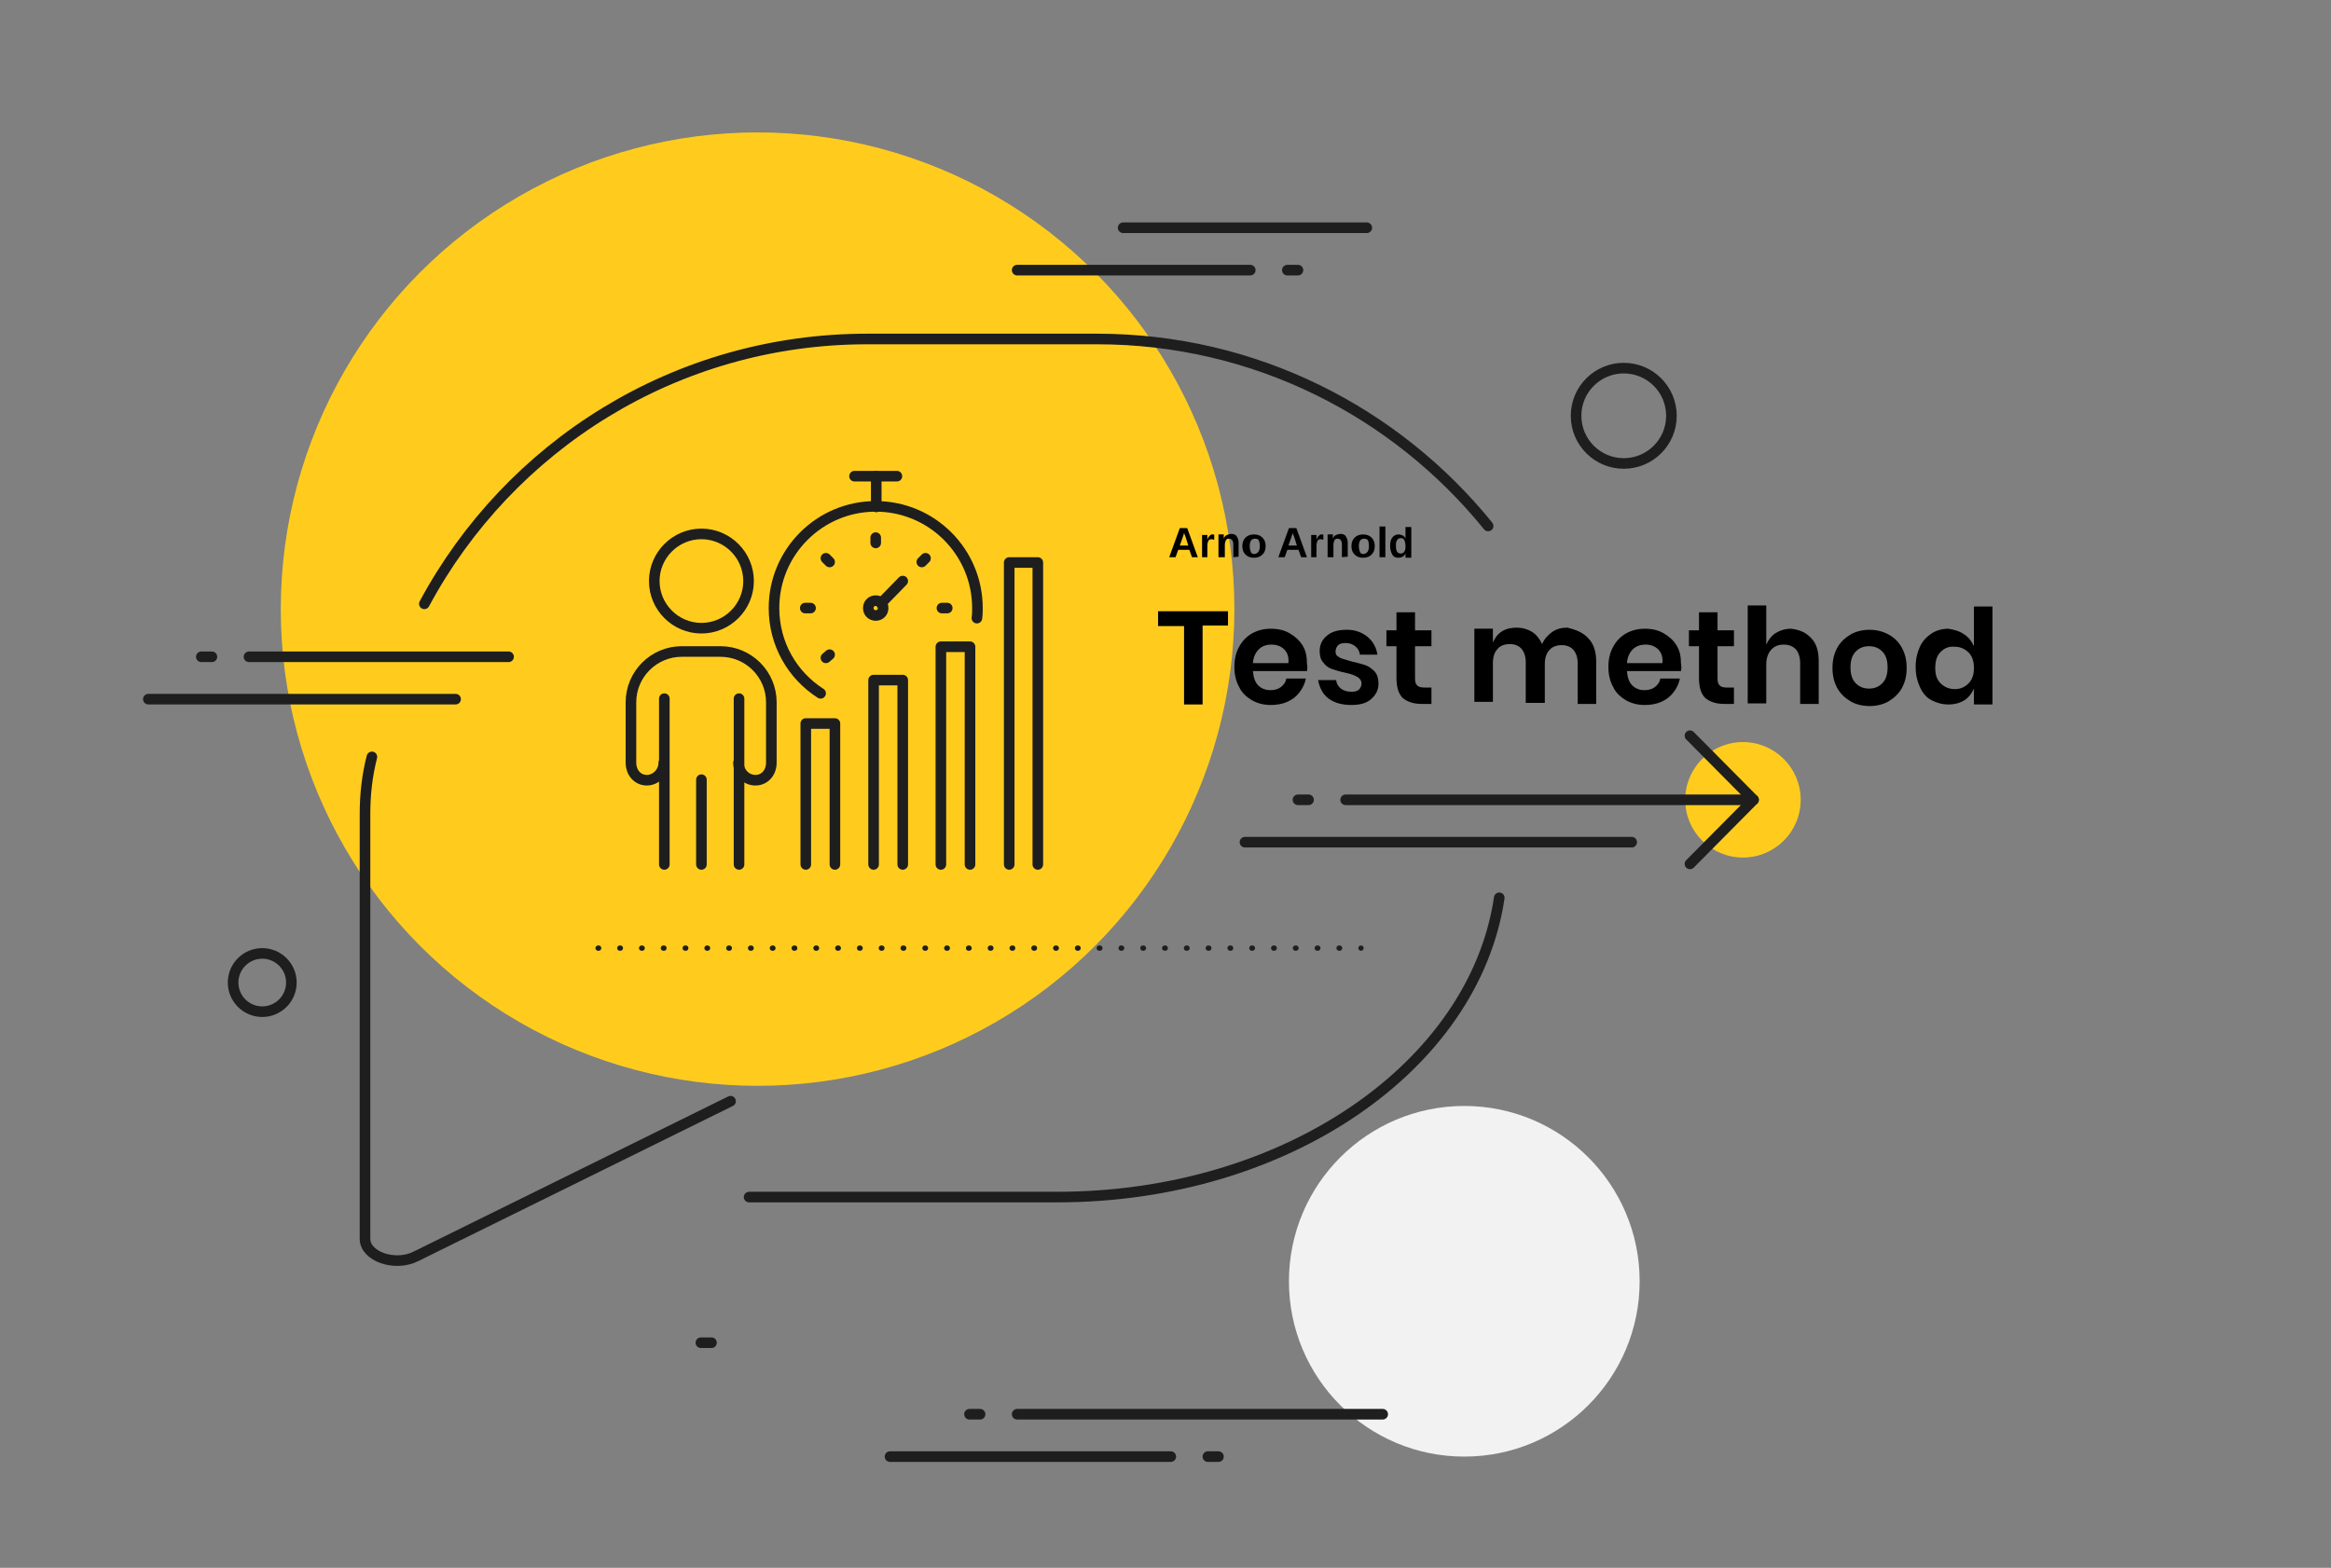 <?xml version="1.0" encoding="utf-8"?>
<!-- Generator: Adobe Illustrator 26.1.0, SVG Export Plug-In . SVG Version: 6.00 Build 0)  -->
<svg version="1.1" id="Layer_1" xmlns="http://www.w3.org/2000/svg" xmlns:xlink="http://www.w3.org/1999/xlink" x="0px" y="0px"
	 viewBox="0 0 440 296" style="enable-background:new 0 0 440 296;" xml:space="preserve">
<rect x="0" y="0" width="440" height="296" fill="#808080" stroke="none"/>
<style type="text/css">
	.st0{fill:#FFCC1E;}
	.st1{fill:#F2F2F2;}
	.st2{fill:none;stroke:#1E1E1E;stroke-width:2;stroke-linecap:round;stroke-linejoin:round;stroke-miterlimit:10;}
	.st3{fill:none;stroke:#1E1E1E;stroke-linecap:round;stroke-linejoin:round;}
	.st4{fill:none;stroke:#1E1E1E;stroke-linecap:round;stroke-linejoin:round;stroke-dasharray:0.1,4.014;}
	.st5{fill:none;}
</style>
<circle class="st0" cx="329" cy="151" r="10.9"/>
<circle class="st1" cx="276.4" cy="241.9" r="33.1"/>
<circle class="st0" cx="143" cy="115" r="90"/>
<line class="st2" x1="96" y1="124" x2="47" y2="124"/>
<line class="st2" x1="40" y1="124" x2="38" y2="124"/>
<line class="st2" x1="86" y1="132" x2="28" y2="132"/>
<line class="st2" x1="261" y1="267" x2="192" y2="267"/>
<line class="st2" x1="185" y1="267" x2="183" y2="267"/>
<line class="st2" x1="168" y1="275" x2="221" y2="275"/>
<line class="st2" x1="228" y1="275" x2="230" y2="275"/>
<line class="st2" x1="258" y1="43" x2="212" y2="43"/>
<line class="st2" x1="192" y1="51" x2="236" y2="51"/>
<line class="st2" x1="243" y1="51" x2="245" y2="51"/>
<g>
	<g>
		<g>
			<line class="st3" x1="112.9" y1="179" x2="113" y2="179"/>
			<line class="st4" x1="117" y1="179" x2="254.9" y2="179"/>
			<line class="st3" x1="256.9" y1="179" x2="256.9" y2="179"/>
		</g>
	</g>
</g>
<circle class="st2" cx="49.5" cy="185.5" r="5.5"/>
<circle class="st2" cx="306.5" cy="78.5" r="9"/>
<polyline class="st2" points="319,163.1 331,151 319,138.9 "/>
<line class="st2" x1="331" y1="151" x2="254" y2="151"/>
<line class="st2" x1="247" y1="151" x2="245" y2="151"/>
<line class="st2" x1="308" y1="159" x2="235" y2="159"/>
<path class="st2" d="M283,169.5c-4.7,31.8-40.3,56.5-83.4,56.5h-58.2"/>
<path class="st2" d="M80.1,114c16-29.8,47.4-50,83.6-50h43.4c29.8,0,56.4,13.8,73.8,35.3"/>
<path class="st2" d="M137.9,207.9l-59.4,29.3c-4,2-9.6,0-9.6-3.3v-80.3c0-3.6,0.4-7.2,1.3-10.7"/>
<line class="st2" x1="134.3" y1="253.5" x2="132.3" y2="253.5"/>
<polyline class="st2" points="177.6,163.2 177.6,122.1 183.1,122.1 183.1,163.2 "/>
<polyline class="st2" points="164.9,163.2 164.9,128.4 170.4,128.4 170.4,163.2 "/>
<polyline class="st2" points="152.1,163.2 152.1,136.6 157.6,136.6 157.6,163.2 "/>
<path class="st2" d="M154.9,130.9c-5.3-3.4-8.8-9.3-8.8-16.1c0-10.6,8.6-19.2,19.2-19.2c10.6,0,19.2,8.6,19.2,19.2
	c0,0.6,0,1.3-0.1,1.9"/>
<line class="st2" x1="169.3" y1="89.9" x2="161.3" y2="89.9"/>
<line class="st2" x1="165.3" y1="102.5" x2="165.3" y2="101.5"/>
<line class="st2" x1="152" y1="114.8" x2="153" y2="114.8"/>
<line class="st2" x1="155.9" y1="124.2" x2="156.6" y2="123.6"/>
<line class="st2" x1="174" y1="106.1" x2="174.7" y2="105.4"/>
<line class="st2" x1="155.9" y1="105.4" x2="156.6" y2="106.1"/>
<path class="st2" d="M163.9,114.8c0-0.8,0.6-1.4,1.4-1.4c0.8,0,1.4,0.6,1.4,1.4s-0.6,1.4-1.4,1.4
	C164.5,116.2,163.9,115.6,163.9,114.8z"/>
<line class="st2" x1="165.4" y1="89.9" x2="165.4" y2="95.7"/>
<line class="st2" x1="166.3" y1="113.9" x2="170.4" y2="109.7"/>
<g>
	<path class="st2" d="M132.4,118.6c-4.9,0-8.9-4-8.9-8.9s4-8.9,8.9-8.9c4.9,0,8.9,4,8.9,8.9C141.3,114.6,137.3,118.6,132.4,118.6z"
		/>
</g>
<polyline class="st2" points="139.5,163.2 139.5,157.5 139.5,144.3 139.5,144.3 139.5,131.9 "/>
<path class="st2" d="M125.4,131.9c0,5.3,0,12.4,0,12.4l0,0v13.2v5.7"/>
<path class="st2" d="M125.3,144c0,1.8-1.5,3.3-3.2,3.3c-1.8,0-3-1.5-3-3.3v-11.4c0-5.3,4.3-9.6,9.6-9.6h7.3c5.3,0,9.6,4.3,9.6,9.6
	V144c0,1.8-1.2,3.3-3,3.3s-3.2-1.5-3.2-3.3"/>
<line class="st2" x1="132.4" y1="163.2" x2="132.4" y2="147.2"/>
<polyline class="st2" points="195.9,163.2 195.9,106.2 190.5,106.2 190.5,163.2 "/>
<line class="st2" x1="177.8" y1="114.8" x2="178.8" y2="114.8"/>
<g>
	<path d="M225,105.2l-0.5-1.4h-2.1l-0.5,1.4h-1.2l2-5.5h1.4l2,5.5H225z M223.5,100.6L223.5,100.6c0,0.2-0.1,0.3-0.1,0.4
		s-0.3,0.8-0.7,2h1.6l-0.5-1.6l-0.2-0.5L223.5,100.6z"/>
	<path d="M226.9,105.2V102c0-0.2,0-0.4,0-0.6s0-0.3,0-0.4h1c0,0,0,0.2,0,0.4s0,0.4,0,0.5l0,0c0.1-0.3,0.2-0.5,0.3-0.6
		s0.2-0.2,0.3-0.3s0.3-0.1,0.4-0.1c0.1,0,0.3,0,0.3,0.1v0.9c-0.2,0-0.3-0.1-0.5-0.1c-0.3,0-0.5,0.1-0.6,0.3s-0.2,0.5-0.2,1v2.1
		C227.9,105.2,226.9,105.2,226.9,105.2z"/>
	<path d="M232.8,105.2v-2.4c0-0.7-0.3-1.1-0.8-1.1c-0.3,0-0.5,0.1-0.6,0.3s-0.2,0.5-0.2,0.9v2.3H230v-3.3c0-0.2,0-0.4,0-0.6
		s0-0.3,0-0.4h1c0,0,0,0.2,0,0.4s0,0.4,0,0.4l0,0c0.1-0.3,0.3-0.6,0.6-0.7s0.5-0.2,0.8-0.2c0.4,0,0.8,0.1,1,0.4s0.4,0.7,0.4,1.2v2.7
		L232.8,105.2L232.8,105.2z"/>
	<path d="M238.9,103.1c0,0.7-0.2,1.2-0.6,1.6s-0.9,0.6-1.6,0.6c-0.7,0-1.2-0.2-1.6-0.6s-0.6-0.9-0.6-1.6s0.2-1.2,0.6-1.6
		s0.9-0.6,1.6-0.6c0.7,0,1.2,0.2,1.6,0.6S238.9,102.4,238.9,103.1z M237.8,103.1c0-0.5-0.1-0.9-0.2-1.1s-0.4-0.3-0.7-0.3
		c-0.7,0-1,0.5-1,1.4c0,0.5,0.1,0.8,0.2,1.1s0.4,0.4,0.7,0.4C237.4,104.5,237.8,104.1,237.8,103.1z"/>
	<path d="M245.6,105.2l-0.5-1.4H243l-0.5,1.4h-1.2l2-5.5h1.4l2,5.5H245.6z M244,100.6L244,100.6c0,0.2-0.1,0.3-0.1,0.4
		s-0.3,0.8-0.7,2h1.6l-0.5-1.6l-0.2-0.5L244,100.6z"/>
	<path d="M247.5,105.2V102c0-0.2,0-0.4,0-0.6s0-0.3,0-0.4h1c0,0,0,0.2,0,0.4s0,0.4,0,0.5l0,0c0.1-0.3,0.2-0.5,0.3-0.6
		s0.2-0.2,0.3-0.3s0.3-0.1,0.4-0.1c0.1,0,0.3,0,0.3,0.1v0.9c-0.2,0-0.3-0.1-0.5-0.1c-0.3,0-0.5,0.1-0.6,0.3s-0.2,0.5-0.2,1v2.1
		C248.5,105.2,247.5,105.2,247.5,105.2z"/>
	<path d="M253.3,105.2v-2.4c0-0.7-0.3-1.1-0.8-1.1c-0.3,0-0.5,0.1-0.6,0.3s-0.2,0.5-0.2,0.9v2.3h-1.1v-3.3c0-0.2,0-0.4,0-0.6
		s0-0.3,0-0.4h1c0,0,0,0.2,0,0.4s0,0.4,0,0.4l0,0c0.1-0.3,0.3-0.6,0.6-0.7s0.5-0.2,0.8-0.2c0.4,0,0.8,0.1,1,0.4s0.4,0.7,0.4,1.2v2.7
		L253.3,105.2L253.3,105.2z"/>
	<path d="M259.5,103.1c0,0.7-0.2,1.2-0.6,1.6s-0.9,0.6-1.6,0.6s-1.2-0.2-1.6-0.6s-0.6-0.9-0.6-1.6s0.2-1.2,0.6-1.6
		c0.4-0.4,0.9-0.6,1.6-0.6s1.2,0.2,1.6,0.6S259.5,102.4,259.5,103.1z M258.4,103.1c0-0.5-0.1-0.9-0.2-1.1s-0.4-0.3-0.7-0.3
		c-0.7,0-1,0.5-1,1.4c0,0.5,0.1,0.8,0.2,1.1s0.4,0.4,0.7,0.4C258,104.5,258.4,104.1,258.4,103.1z"/>
	<path d="M260.4,105.2v-5.8h1.1v5.8H260.4z"/>
	<path d="M265.3,105.2c0,0,0-0.1,0-0.3s0-0.3,0-0.4l0,0c-0.2,0.5-0.7,0.8-1.4,0.8c-0.5,0-0.9-0.2-1.1-0.6s-0.4-0.9-0.4-1.6
		s0.1-1.2,0.4-1.6s0.7-0.6,1.2-0.6c0.3,0,0.6,0.1,0.8,0.2s0.4,0.3,0.5,0.6l0,0V101v-1.5h1.1v4.9c0,0.3,0,0.6,0,0.9h-1.1V105.2z
		 M265.3,103.1c0-0.5-0.1-0.8-0.2-1.1s-0.4-0.4-0.7-0.4c-0.3,0-0.5,0.1-0.7,0.4s-0.2,0.6-0.2,1.1c0,1,0.3,1.4,0.9,1.4
		c0.3,0,0.5-0.1,0.7-0.4S265.3,103.5,265.3,103.1z"/>
</g>
<polygon class="st5" points="203.3,316.3 215.8,316.3 215.8,316.3 "/>
<g>
	<path d="M231.8,115.3v2.8H227V133h-3.5v-14.8h-4.9v-2.8H231.8z"/>
	<path d="M246.7,126.7h-10.2c0.1,1.2,0.4,2.1,1,2.7c0.6,0.6,1.4,0.9,2.3,0.9c0.8,0,1.5-0.2,2-0.6c0.5-0.4,0.9-0.9,1-1.6h3.7
		c-0.2,1-0.6,1.8-1.2,2.6c-0.6,0.8-1.4,1.4-2.3,1.8c-0.9,0.4-2,0.6-3.1,0.6c-1.4,0-2.5-0.3-3.6-0.9c-1-0.6-1.9-1.4-2.4-2.5
		c-0.6-1.1-0.9-2.3-0.9-3.8s0.3-2.7,0.9-3.8c0.6-1.1,1.4-1.9,2.4-2.5c1.1-0.6,2.2-0.9,3.6-0.9c1.4,0,2.6,0.3,3.6,0.9
		c1,0.6,1.8,1.3,2.4,2.3c0.6,1,0.8,2.1,0.8,3.4C246.8,125.9,246.8,126.2,246.7,126.7z M242.4,122.6c-0.6-0.6-1.4-0.9-2.4-0.9
		c-1,0-1.8,0.3-2.4,0.9c-0.6,0.6-1,1.4-1.1,2.6h6.7C243.3,124,243,123.2,242.4,122.6z"/>
	<path d="M258.1,120.2c1,0.8,1.7,2,1.9,3.4h-3.3c-0.1-0.7-0.4-1.2-0.9-1.6c-0.5-0.4-1.1-0.6-1.8-0.6c-0.6,0-1.1,0.1-1.4,0.4
		c-0.3,0.3-0.5,0.7-0.5,1.2c0,0.4,0.1,0.7,0.4,0.9s0.6,0.4,1,0.5c0.4,0.1,1,0.3,1.7,0.5c1,0.2,1.9,0.5,2.6,0.7
		c0.7,0.3,1.2,0.7,1.7,1.2c0.5,0.6,0.7,1.3,0.7,2.3c0,1.2-0.5,2.1-1.4,2.9s-2.2,1.1-3.7,1.1c-1.8,0-3.2-0.4-4.3-1.2s-1.7-2-2-3.5
		h3.4c0.1,0.7,0.4,1.2,0.9,1.6s1.2,0.6,2,0.6c0.6,0,1.1-0.1,1.4-0.4s0.5-0.7,0.5-1.1c0-0.4-0.1-0.7-0.4-1s-0.6-0.4-1-0.6
		s-1-0.3-1.7-0.5c-1-0.2-1.9-0.5-2.5-0.7s-1.2-0.6-1.6-1.2c-0.5-0.5-0.7-1.3-0.7-2.2c0-1.2,0.5-2.2,1.4-2.9c0.9-0.8,2.2-1.1,3.8-1.1
		C255.8,118.9,257.1,119.4,258.1,120.2z"/>
	<path d="M270.2,129.9v3h-1.8c-1.6,0-2.7-0.4-3.6-1.1c-0.8-0.8-1.2-2-1.2-3.8v-6h-1.9v-3h1.9v-3.4h3.5v3.4h3.1v3h-3.1v6
		c0,0.7,0.1,1.1,0.4,1.4c0.3,0.3,0.7,0.4,1.3,0.4H270.2z"/>
	<path d="M299.8,120.5c1,1,1.5,2.5,1.5,4.4v8h-3.5v-7.7c0-1.1-0.3-1.9-0.8-2.5s-1.3-0.9-2.2-0.9c-1,0-1.8,0.3-2.3,0.9
		c-0.6,0.6-0.9,1.5-0.9,2.7v7.3H288v-7.7c0-1.1-0.3-1.9-0.8-2.5c-0.5-0.6-1.3-0.9-2.2-0.9c-1,0-1.8,0.3-2.3,0.9
		c-0.6,0.6-0.9,1.5-0.9,2.7v7.3h-3.5v-13.8h3.5v2.6c0.4-0.9,0.9-1.6,1.7-2.1c0.8-0.5,1.7-0.7,2.8-0.7c1.1,0,2.1,0.3,2.9,0.8
		c0.8,0.5,1.4,1.3,1.9,2.3c0.4-1,1.1-1.7,1.9-2.3c0.9-0.6,1.8-0.8,2.9-0.8C297.5,118.9,298.8,119.4,299.8,120.5z"/>
	<path d="M317.3,126.7h-10.2c0.1,1.2,0.4,2.1,1,2.7c0.6,0.6,1.4,0.9,2.3,0.9c0.8,0,1.5-0.2,2-0.6c0.5-0.4,0.9-0.9,1-1.6h3.7
		c-0.2,1-0.6,1.8-1.2,2.6c-0.6,0.8-1.4,1.4-2.3,1.8c-0.9,0.4-2,0.6-3.1,0.6c-1.4,0-2.5-0.3-3.6-0.9c-1-0.6-1.9-1.4-2.4-2.5
		c-0.6-1.1-0.9-2.3-0.9-3.8s0.3-2.7,0.9-3.8c0.6-1.1,1.4-1.9,2.4-2.5c1.1-0.6,2.2-0.9,3.6-0.9c1.4,0,2.6,0.3,3.6,0.9
		c1,0.6,1.8,1.3,2.4,2.3c0.6,1,0.8,2.1,0.8,3.4C317.4,125.9,317.4,126.2,317.3,126.7z M313,122.6c-0.6-0.6-1.4-0.9-2.4-0.9
		c-1,0-1.8,0.3-2.4,0.9c-0.6,0.6-1,1.4-1.1,2.6h6.7C313.9,124,313.6,123.2,313,122.6z"/>
	<path d="M327.3,129.9v3h-1.8c-1.6,0-2.7-0.4-3.6-1.1c-0.8-0.8-1.2-2-1.2-3.8v-6h-1.9v-3h1.9v-3.4h3.5v3.4h3.1v3h-3.1v6
		c0,0.7,0.1,1.1,0.4,1.4c0.3,0.3,0.7,0.4,1.3,0.4H327.3z"/>
	<path d="M341.9,120.5c1,1,1.4,2.5,1.4,4.4v8h-3.5v-7.7c0-1.1-0.3-2-0.8-2.6c-0.6-0.6-1.3-0.9-2.3-0.9c-1,0-1.8,0.3-2.4,1
		c-0.6,0.7-0.9,1.6-0.9,2.8v7.3h-3.5v-18.5h3.5v7.4c0.4-0.9,1-1.7,1.8-2.2c0.8-0.5,1.8-0.8,2.9-0.8
		C339.7,118.9,340.9,119.4,341.9,120.5z"/>
	<path d="M356.5,119.8c1.1,0.6,1.9,1.4,2.5,2.5c0.6,1.1,0.9,2.3,0.9,3.8s-0.3,2.7-0.9,3.8c-0.6,1.1-1.5,1.9-2.5,2.5
		s-2.3,0.9-3.6,0.9s-2.6-0.3-3.6-0.9s-1.9-1.4-2.5-2.5c-0.6-1.1-0.9-2.3-0.9-3.8s0.3-2.7,0.9-3.8c0.6-1.1,1.5-1.9,2.5-2.5
		s2.3-0.9,3.6-0.9S355.4,119.2,356.5,119.8z M350.3,123c-0.7,0.7-1,1.7-1,3s0.3,2.3,1,3s1.5,1,2.5,1s1.8-0.3,2.5-1s1-1.7,1-3
		s-0.3-2.3-1-3s-1.5-1-2.5-1S351,122.3,350.3,123z"/>
	<path d="M370.8,119.8c0.8,0.5,1.4,1.3,1.8,2.2v-7.5h3.5V133h-3.5V130c-0.4,0.9-1,1.7-1.8,2.2s-1.8,0.8-3,0.8
		c-1.2,0-2.2-0.3-3.2-0.8s-1.7-1.4-2.2-2.5s-0.8-2.3-0.8-3.8s0.3-2.7,0.8-3.8c0.5-1.1,1.3-1.9,2.2-2.5s2-0.9,3.2-0.9
		C369,118.9,370,119.2,370.8,119.8z M366.3,123.1c-0.7,0.7-1,1.7-1,3s0.3,2.2,1,2.9c0.7,0.7,1.6,1.1,2.7,1.1c1.1,0,1.9-0.4,2.6-1.1
		c0.7-0.7,1-1.7,1-2.9c0-1.2-0.3-2.2-1-2.9c-0.7-0.7-1.6-1.1-2.6-1.1C367.8,122,367,122.4,366.3,123.1z"/>
</g>
</svg>
